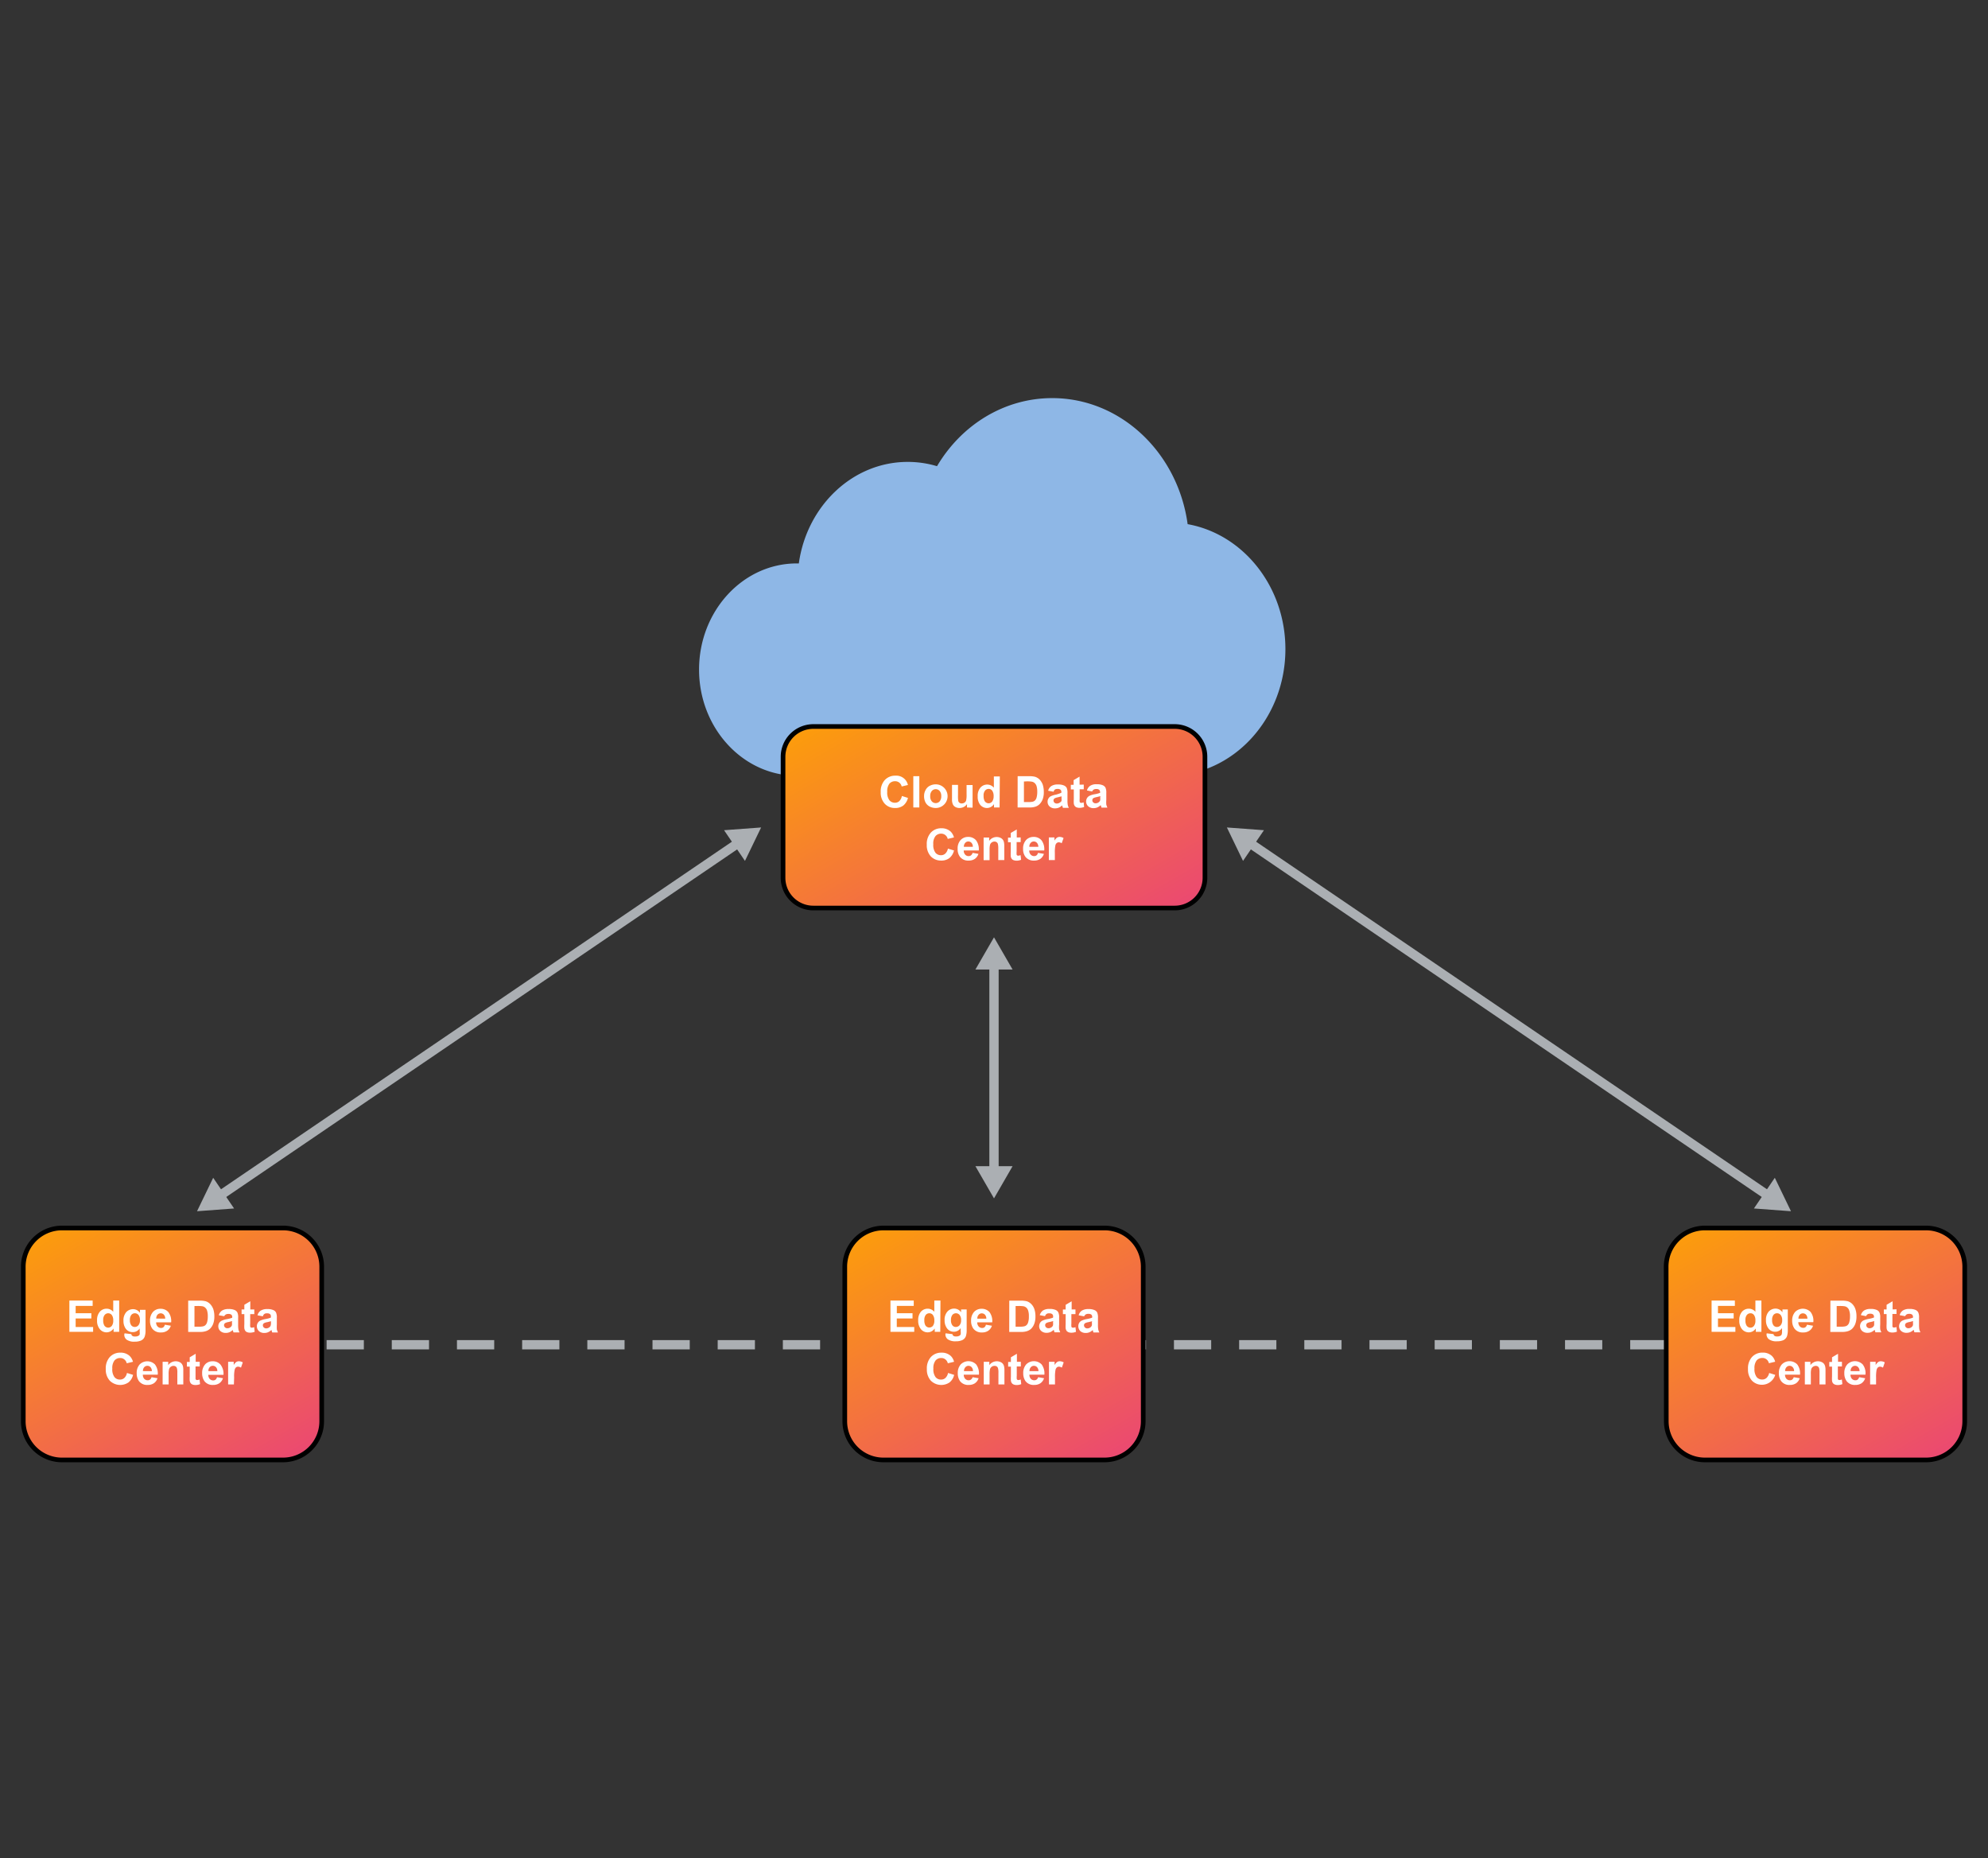 <svg xmlns="http://www.w3.org/2000/svg" xmlns:xlink="http://www.w3.org/1999/xlink" viewBox="0 0 427 399"><rect x="0" y="0" width="427" height="399" fill="#333333" stroke="none"/><defs><style>.a{fill:#8eb7e6;}.b,.d,.j{fill:none;stroke-linejoin:round;}.b,.j{stroke:#abafb3;stroke-width:2px;}.b{stroke-dasharray:8 6;}.c,.e,.f,.g,.i,.l{fill-rule:evenodd;}.c{fill:url(#a);}.d{stroke:#000;}.e{fill:url(#b);}.f{fill:url(#c);}.g{fill:url(#d);}.h{fill:#fff;}.i{fill:#ccc;}.i,.l{fill-opacity:0;}.k{fill:#abafb3;}</style><linearGradient id="a" x1="232.11" y1="193" x2="194.99" y2="257.3" gradientTransform="matrix(1, 0, 0, -1, 0, 400.88)" gradientUnits="userSpaceOnUse"><stop offset="0" stop-color="#eb4971"/><stop offset="1" stop-color="#fc9c0c"/></linearGradient><linearGradient id="b" x1="54.33" y1="318.53" x2="19.78" y2="258.68" gradientTransform="matrix(1, 0, 0, 1, 0, 0)" xlink:href="#a"/><linearGradient id="c" x1="230.78" y1="82.58" x2="196.23" y2="142.43" xlink:href="#a"/><linearGradient id="d" x1="407.23" y1="82.35" x2="372.67" y2="142.21" xlink:href="#a"/></defs><path class="a" d="M226,85.49c-10.19,0-19.42,5.64-24.74,14.62a21.88,21.88,0,0,0-6.3-.92c-11.84,0-21.67,9.48-23.38,21.8h-.43c-11.59,0-21,10.23-21,22.8s9.44,22.79,21,22.79H251c13.84,0,25.09-12.2,25.09-27.19,0-13.48-9.11-24.71-21-26.83C253,97.25,240.74,85.49,226,85.49Z"/><path class="b" d="M42.15,288.77H414.49"/><path class="c" d="M168.22,162.7h0a6.51,6.51,0,0,1,6.49-6.5h77.64a6.49,6.49,0,0,1,6.49,6.5v26a6.49,6.49,0,0,1-6.49,6.49H174.71a6.5,6.5,0,0,1-6.49-6.49h0Z"/><path class="d" d="M168.19,162.5h0a6.51,6.51,0,0,1,6.49-6.49h77.64a6.5,6.5,0,0,1,6.49,6.49v26a6.5,6.5,0,0,1-6.49,6.49H174.68a6.5,6.5,0,0,1-6.49-6.49h0Z"/><path class="e" d="M5,272H5a8.32,8.32,0,0,1,8.3-8.3H60.8a8.31,8.31,0,0,1,8.3,8.3v33.2a8.31,8.31,0,0,1-8.3,8.31H13.33A8.31,8.31,0,0,1,5,305.22V272Z"/><path class="d" d="M5,272H5a8.32,8.32,0,0,1,8.3-8.3H60.8a8.31,8.31,0,0,1,8.3,8.3v33.2a8.31,8.31,0,0,1-8.3,8.31H13.33A8.31,8.31,0,0,1,5,305.22V272Z"/><path class="f" d="M181.45,271.77h0a8.31,8.31,0,0,1,8.3-8.3h47.5a8.3,8.3,0,0,1,8.3,8.3V305a8.31,8.31,0,0,1-8.3,8.31h-47.5a8.31,8.31,0,0,1-8.3-8.31Z"/><path class="d" d="M181.45,272h0a8.32,8.32,0,0,1,8.3-8.3h47.5a8.31,8.31,0,0,1,8.3,8.3v33.2a8.31,8.31,0,0,1-8.3,8.31h-47.5a8.31,8.31,0,0,1-8.3-8.31Z"/><path class="g" d="M357.87,272h0a8.32,8.32,0,0,1,8.3-8.3h47.5A8.31,8.31,0,0,1,422,272V305.2a8.31,8.31,0,0,1-8.3,8.31H366.2a8.31,8.31,0,0,1-8.3-8.31Z"/><path class="d" d="M357.87,272h0a8.32,8.32,0,0,1,8.3-8.3h47.5A8.31,8.31,0,0,1,422,272V305.2a8.31,8.31,0,0,1-8.3,8.31H366.2a8.31,8.31,0,0,1-8.3-8.31Z"/><path class="h" d="M193.71,170.93l1.31.41a3.05,3.05,0,0,1-1,1.64,2.85,2.85,0,0,1-1.78.53,2.92,2.92,0,0,1-2.21-.92,3.48,3.48,0,0,1-.86-2.49,3.62,3.62,0,0,1,.87-2.59,3,3,0,0,1,2.28-.94,2.55,2.55,0,0,1,2.69,2l-1.34.32a1.42,1.42,0,0,0-1.42-1.13,1.57,1.57,0,0,0-1.22.53,2.64,2.64,0,0,0-.46,1.74,2.76,2.76,0,0,0,.46,1.81,1.5,1.5,0,0,0,1.19.54,1.34,1.34,0,0,0,.93-.34A2,2,0,0,0,193.71,170.93Zm2.46,2.47v-6.72h1.29v6.72Zm2.31-2.5a2.57,2.57,0,0,1,.32-1.24,2.06,2.06,0,0,1,.89-.91,2.78,2.78,0,0,1,1.3-.32,2.54,2.54,0,0,1,0,5.08,2.8,2.8,0,0,1-1.28-.3,2.14,2.14,0,0,1-.92-.89,2.92,2.92,0,0,1-.31-1.42Zm1.32.07a1.58,1.58,0,0,0,.34,1.11,1.13,1.13,0,0,0,1.69,0,1.67,1.67,0,0,0,.34-1.12,1.61,1.61,0,0,0-.34-1.1,1.11,1.11,0,0,0-1.69,0,1.6,1.6,0,0,0-.34,1.11Zm7.9,2.43v-.73a1.9,1.9,0,0,1-.7.62,2,2,0,0,1-.9.22,1.83,1.83,0,0,1-.89-.21,1.23,1.23,0,0,1-.56-.61,2.59,2.59,0,0,1-.17-1.07v-3.08h1.29v2.23a6.51,6.51,0,0,0,.06,1.25.69.69,0,0,0,.27.38.78.78,0,0,0,.47.13,1,1,0,0,0,.59-.18.83.83,0,0,0,.35-.45,5.31,5.31,0,0,0,.1-1.32v-2h1.29v4.86Zm7,0h-1.2v-.72a1.92,1.92,0,0,1-.7.63,1.76,1.76,0,0,1-.81.2,1.86,1.86,0,0,1-1.44-.67A2.75,2.75,0,0,1,210,171a2.66,2.66,0,0,1,.59-1.87,1.91,1.91,0,0,1,1.47-.65,1.85,1.85,0,0,1,1.41.67v-2.42h1.28Zm-3.43-2.54a2.2,2.2,0,0,0,.21,1.13,1,1,0,0,0,.87.51,1,1,0,0,0,.76-.38,1.88,1.88,0,0,0,.31-1.13,2,2,0,0,0-.31-1.21.94.94,0,0,0-.77-.37,1,1,0,0,0-.76.36,1.65,1.65,0,0,0-.32,1.09Zm7.31-4.18h2.47a5,5,0,0,1,1.28.13,2.4,2.4,0,0,1,1,.63,3.1,3.1,0,0,1,.65,1.09,5.29,5.29,0,0,1,.22,1.58,4.29,4.29,0,0,1-.21,1.42,3,3,0,0,1-.73,1.18,2.23,2.23,0,0,1-.94.54,4.07,4.07,0,0,1-1.2.15h-2.55Zm1.35,1.14v4.41h1a3.91,3.91,0,0,0,.83-.06,1.12,1.12,0,0,0,.54-.28,1.44,1.44,0,0,0,.35-.64,4.67,4.67,0,0,0,.14-1.24,4.28,4.28,0,0,0-.14-1.18,1.49,1.49,0,0,0-.39-.65,1.2,1.2,0,0,0-.61-.32,6,6,0,0,0-1.12-.07Zm6.38,2.2-1.18-.22a1.74,1.74,0,0,1,.68-1,2.47,2.47,0,0,1,1.43-.34,3.09,3.09,0,0,1,1.27.21,1.25,1.25,0,0,1,.6.51,2.66,2.66,0,0,1,.17,1.15v1.5a5.54,5.54,0,0,0,.06,1,2.41,2.41,0,0,0,.24.65h-1.27a3,3,0,0,1-.13-.39l-.05-.14a2.57,2.57,0,0,1-.7.48,2.09,2.09,0,0,1-.81.16,1.69,1.69,0,0,1-1.18-.41,1.32,1.32,0,0,1-.43-1,1.26,1.26,0,0,1,.2-.73,1.14,1.14,0,0,1,.55-.49,4.3,4.3,0,0,1,1-.31,6.67,6.67,0,0,0,1.21-.42v-.12a.65.65,0,0,0-.19-.53,1,1,0,0,0-.68-.16.93.93,0,0,0-.54.14,1,1,0,0,0-.26.46Zm1.71,1a6.79,6.79,0,0,0-.78.19,2.38,2.38,0,0,0-.7.22.54.54,0,0,0-.26.45.62.62,0,0,0,.2.48.72.72,0,0,0,.52.19,1.09,1.09,0,0,0,.67-.23A.88.88,0,0,0,228,172a3.31,3.31,0,0,0,0-.63Zm4.76-2.53v1h-.88v2a4,4,0,0,0,0,.69.28.28,0,0,0,.12.16.29.29,0,0,0,.22.07,1.58,1.58,0,0,0,.51-.12l.11,1a2.65,2.65,0,0,1-1,.19,1.9,1.9,0,0,1-.63-.11.94.94,0,0,1-.4-.31,1.17,1.17,0,0,1-.19-.51,6.76,6.76,0,0,1,0-.9v-2.12H230v-1h.6v-1l1.28-.76v1.73Zm1.86,1.48-1.17-.22a1.7,1.7,0,0,1,.68-1,2.4,2.4,0,0,1,1.43-.34,3.09,3.09,0,0,1,1.27.21,1.22,1.22,0,0,1,.59.51,2.53,2.53,0,0,1,.18,1.15v1.5a6.63,6.63,0,0,0,0,1,3.91,3.91,0,0,0,.24.65h-1.27a2.91,2.91,0,0,1-.12-.39.35.35,0,0,0-.06-.14,2.57,2.57,0,0,1-.7.48,2,2,0,0,1-.8.16,1.67,1.67,0,0,1-1.19-.41,1.42,1.42,0,0,1-.23-1.76,1.31,1.31,0,0,1,.55-.49,4.3,4.3,0,0,1,1-.31,6.21,6.21,0,0,0,1.25-.32v-.12a.74.74,0,0,0-.19-.53,1,1,0,0,0-.68-.16.93.93,0,0,0-.54.14.88.88,0,0,0-.3.39Zm1.72,1-.78.19a2.79,2.79,0,0,0-.71.22.53.53,0,0,0-.25.45.59.59,0,0,0,.2.48.69.69,0,0,0,.51.19,1.09,1.09,0,0,0,.67-.23.88.88,0,0,0,.31-.42,3.32,3.32,0,0,0,0-.63Z"/><path class="h" d="M203.6,182.23l1.31.4a3,3,0,0,1-1,1.64,2.85,2.85,0,0,1-1.78.53,3,3,0,0,1-2.21-.91,3.52,3.52,0,0,1-.86-2.5,3.62,3.62,0,0,1,.87-2.59,3,3,0,0,1,2.28-.94,2.85,2.85,0,0,1,2,.73,2.82,2.82,0,0,1,.69,1.24l-1.34.32a1.43,1.43,0,0,0-1.42-1.13,1.57,1.57,0,0,0-1.22.54,2.56,2.56,0,0,0-.46,1.73,2.79,2.79,0,0,0,.46,1.82,1.5,1.5,0,0,0,1.19.54,1.35,1.35,0,0,0,.93-.35A2,2,0,0,0,203.6,182.23Zm5.28.91,1.28.22a2.08,2.08,0,0,1-.78,1.08,2.32,2.32,0,0,1-1.33.36,2.2,2.2,0,0,1-1.88-.83,2.71,2.71,0,0,1-.48-1.68,2.66,2.66,0,0,1,.63-1.89,2.14,2.14,0,0,1,1.6-.68,2.17,2.17,0,0,1,1.72.72,3.16,3.16,0,0,1,.59,2.19H207a1.22,1.22,0,0,0,.31.89.93.93,0,0,0,.74.32.79.79,0,0,0,.51-.16,1,1,0,0,0,.35-.58Zm.07-1.3a1.18,1.18,0,0,0-.28-.84.91.91,0,0,0-.67-.3.86.86,0,0,0-.69.31,1.15,1.15,0,0,0-.28.83Zm6.76,2.85h-1.29v-2.48a4.23,4.23,0,0,0-.09-1,.78.78,0,0,0-.26-.36.81.81,0,0,0-.45-.13,1,1,0,0,0-.61.19.93.93,0,0,0-.36.49,4.18,4.18,0,0,0-.1,1.11v2.2h-1.28v-4.86h1.19v.72a2,2,0,0,1,1.61-.83,1.91,1.91,0,0,1,.78.16,1.29,1.29,0,0,1,.78.93,4.11,4.11,0,0,1,.08.86Zm3.52-4.86v1h-.87v2a4,4,0,0,0,0,.69.3.3,0,0,0,.12.17.4.4,0,0,0,.22.06,1.58,1.58,0,0,0,.51-.12l.11,1a2.47,2.47,0,0,1-1,.19,1.88,1.88,0,0,1-.62-.11.85.85,0,0,1-.41-.31,1.13,1.13,0,0,1-.19-.5,6.91,6.91,0,0,1,0-.91v-2.12h-.59v-1h.59v-1l1.29-.75v1.72Zm3.71,3.31,1.28.22a2.08,2.08,0,0,1-.78,1.08,2.32,2.32,0,0,1-1.33.36,2.2,2.2,0,0,1-1.88-.83,2.71,2.71,0,0,1-.48-1.68,2.66,2.66,0,0,1,.63-1.89,2.14,2.14,0,0,1,1.6-.68,2.17,2.17,0,0,1,1.72.72,3.16,3.16,0,0,1,.59,2.19h-3.22a1.22,1.22,0,0,0,.31.89,1,1,0,0,0,.75.32.77.77,0,0,0,.5-.16,1.07,1.07,0,0,0,.34-.58Zm.08-1.3a1.28,1.28,0,0,0-.29-.84.91.91,0,0,0-.67-.3.86.86,0,0,0-.69.31,1.15,1.15,0,0,0-.28.83Zm3.55,2.85h-1.29v-4.86h1.2v.69a1.88,1.88,0,0,1,.55-.64,1,1,0,0,1,.56-.16,1.7,1.7,0,0,1,.85.24l-.4,1.12a1.19,1.19,0,0,0-.6-.2.69.69,0,0,0-.46.15.89.89,0,0,0-.3.54,7.23,7.23,0,0,0-.11,1.61Z"/><path class="h" d="M14.9,286v-6.72h5v1.15H16.25V282h3.37v1.13H16.25v1.83H20V286Zm10.7,0H24.4v-.72a1.92,1.92,0,0,1-.7.63,1.76,1.76,0,0,1-.81.2,1.86,1.86,0,0,1-1.44-.67,2.75,2.75,0,0,1-.6-1.89,2.66,2.66,0,0,1,.59-1.87,1.92,1.92,0,0,1,1.47-.65,1.83,1.83,0,0,1,1.41.67v-2.42H25.6Zm-3.43-2.54a2.2,2.2,0,0,0,.21,1.13,1,1,0,0,0,.87.51,1,1,0,0,0,.76-.38,1.75,1.75,0,0,0,.31-1.13,1.87,1.87,0,0,0-.31-1.21,1,1,0,0,0-.77-.37,1,1,0,0,0-.76.36A1.64,1.64,0,0,0,22.17,283.5Zm4.58,2.86,1.47.17a.43.43,0,0,0,.17.35A.86.86,0,0,0,29,287a1.4,1.4,0,0,0,.75-.16.59.59,0,0,0,.26-.32A2.32,2.32,0,0,0,30,286v-.73a1.73,1.73,0,0,1-1.45.79,1.8,1.8,0,0,1-1.58-.79,2.83,2.83,0,0,1-.45-1.63,2.67,2.67,0,0,1,.58-1.86,2,2,0,0,1,1.48-.65,1.78,1.78,0,0,1,1.48.79v-.65h1.2v4.36a3.94,3.94,0,0,1-.15,1.28,1.42,1.42,0,0,1-.39.67,1.64,1.64,0,0,1-.68.38,3.28,3.28,0,0,1-1.08.15,2.79,2.79,0,0,1-1.76-.43,1.34,1.34,0,0,1-.51-1.08Zm1.15-2.85a1.74,1.74,0,0,0,.3,1.13.92.92,0,0,0,.73.35,1,1,0,0,0,.8-.36,1.59,1.59,0,0,0,.33-1.09,1.72,1.72,0,0,0-.31-1.12,1,1,0,0,0-.78-.37,1,1,0,0,0-.77.36,1.72,1.72,0,0,0-.3,1.1Zm7.51,1,1.28.22a2,2,0,0,1-.78,1.07,2.24,2.24,0,0,1-1.33.37,2.17,2.17,0,0,1-1.88-.83,2.77,2.77,0,0,1-.48-1.68,2.73,2.73,0,0,1,.63-1.89,2.1,2.1,0,0,1,1.6-.68,2.18,2.18,0,0,1,1.71.71,3.16,3.16,0,0,1,.6,2.2H33.54a1.2,1.2,0,0,0,.31.89,1,1,0,0,0,.74.32.79.79,0,0,0,.51-.16,1,1,0,0,0,.31-.56Zm.07-1.3a1.2,1.2,0,0,0-.28-.85.93.93,0,0,0-1.37,0,1.2,1.2,0,0,0-.27.83Zm4.94-3.87h2.47a5,5,0,0,1,1.28.13,2.34,2.34,0,0,1,1,.63,3.19,3.19,0,0,1,.65,1.09,5,5,0,0,1,.22,1.58,4.29,4.29,0,0,1-.21,1.42,2.83,2.83,0,0,1-.73,1.19,2.32,2.32,0,0,1-.94.53,3.73,3.73,0,0,1-1.2.15H40.42Zm1.35,1.15v4.44h1a3.29,3.29,0,0,0,.83-.07,1,1,0,0,0,.54-.28,1.44,1.44,0,0,0,.35-.64,4.6,4.6,0,0,0,.14-1.23,4,4,0,0,0-.14-1.19,1.4,1.4,0,0,0-.39-.65,1.2,1.2,0,0,0-.61-.32,7,7,0,0,0-1.12-.06Zm6.38,2.19L47,282.44a1.74,1.74,0,0,1,.68-1,2.55,2.55,0,0,1,1.43-.34,3.11,3.11,0,0,1,1.28.21,1.2,1.2,0,0,1,.59.52,2.46,2.46,0,0,1,.17,1.14v1.5a5.54,5.54,0,0,0,.06,1,2.41,2.41,0,0,0,.24.65H50.14c0-.12-.09-.26-.13-.39v-.14a2.42,2.42,0,0,1-.7.48,1.89,1.89,0,0,1-.81.16,1.66,1.66,0,0,1-1.18-.41,1.35,1.35,0,0,1-.43-1,1.26,1.26,0,0,1,.2-.73,1.24,1.24,0,0,1,.55-.49,4.45,4.45,0,0,1,1-.31,6,6,0,0,0,1.24-.32v-.12a.66.66,0,0,0-.19-.53,1,1,0,0,0-.68-.16.89.89,0,0,0-.86.5Zm1.71,1.05-.78.2a2.2,2.2,0,0,0-.7.22.54.54,0,0,0-.26.45.63.63,0,0,0,.2.47.68.68,0,0,0,.52.2,1.09,1.09,0,0,0,.67-.23.89.89,0,0,0,.31-.43,3.31,3.31,0,0,0,0-.63Zm4.76-2.5v1h-.88v2a4,4,0,0,0,0,.69.3.3,0,0,0,.12.17.35.35,0,0,0,.22.06,1.46,1.46,0,0,0,.51-.12l.11,1a2.65,2.65,0,0,1-1,.19,1.71,1.71,0,0,1-.63-.11.87.87,0,0,1-.4-.31,1.31,1.31,0,0,1-.19-.51,6.76,6.76,0,0,1,0-.9v-2.16h-.59v-1h.59v-1l1.28-.76v1.76Zm1.86,1.48-1.17-.22a1.74,1.74,0,0,1,.68-1,2.55,2.55,0,0,1,1.43-.34,3.06,3.06,0,0,1,1.27.21,1.15,1.15,0,0,1,.59.52,2.47,2.47,0,0,1,.18,1.14v1.5a8.34,8.34,0,0,0,0,1,3.61,3.61,0,0,0,.24.65H58.47a2.22,2.22,0,0,1-.12-.39.35.35,0,0,0-.06-.14,2.42,2.42,0,0,1-.7.48,2,2,0,0,1-.8.16,1.68,1.68,0,0,1-1.19-.41,1.44,1.44,0,0,1-.23-1.76,1.31,1.31,0,0,1,.55-.49,5,5,0,0,1,1-.31,5.88,5.88,0,0,0,1.25-.32v-.12a.68.68,0,0,0-.17-.64,1,1,0,0,0-.68-.16.78.78,0,0,0-.85.61Zm1.72,1.05-.78.2a2.18,2.18,0,0,0-.71.22.53.53,0,0,0-.25.45.63.63,0,0,0,.2.47.74.74,0,0,0,.51.2,1.09,1.09,0,0,0,.67-.23.76.76,0,0,0,.31-.43,2.64,2.64,0,0,0,.05-.63Z"/><path class="h" d="M27.27,294.83l1.31.41a2.88,2.88,0,0,1-1,1.63,3.18,3.18,0,0,1-4-.38,3.51,3.51,0,0,1-.86-2.5,3.62,3.62,0,0,1,.87-2.59,3,3,0,0,1,2.27-.93,2.82,2.82,0,0,1,2,.72,2.74,2.74,0,0,1,.7,1.24l-1.34.32a1.46,1.46,0,0,0-.51-.82,1.38,1.38,0,0,0-.91-.31,1.57,1.57,0,0,0-1.22.54,2.67,2.67,0,0,0-.46,1.73,2.79,2.79,0,0,0,.46,1.82,1.45,1.45,0,0,0,1.19.54,1.34,1.34,0,0,0,.93-.34A2,2,0,0,0,27.27,294.83Zm5.27.91,1.29.22a2.08,2.08,0,0,1-.78,1.08,2.32,2.32,0,0,1-1.33.36,2.17,2.17,0,0,1-1.88-.82,2.89,2.89,0,0,1-.48-1.69A2.72,2.72,0,0,1,30,293a2.33,2.33,0,0,1,3.28,0l0,0a3.16,3.16,0,0,1,.6,2.2H30.68a1.3,1.3,0,0,0,.3.89,1,1,0,0,0,.75.31.79.79,0,0,0,.51-.16A.89.89,0,0,0,32.54,295.74Zm.08-1.3a1.29,1.29,0,0,0-.28-.84.92.92,0,0,0-1.3-.07l-.07.07a1.2,1.2,0,0,0-.27.83Zm6.75,2.85H38.09v-2.48a3.39,3.39,0,0,0-.09-1,.7.7,0,0,0-.26-.37.79.79,0,0,0-.45-.13,1,1,0,0,0-.61.19.93.93,0,0,0-.36.49,4.18,4.18,0,0,0-.1,1.11v2.2H34.93v-4.87h1.2v.72a2,2,0,0,1,1.61-.83,1.91,1.91,0,0,1,.78.16,1.2,1.2,0,0,1,.52.39,1.42,1.42,0,0,1,.26.54,3.57,3.57,0,0,1,.07.86Zm3.53-4.86v1H42v2.69a.37.37,0,0,0,.13.17.29.29,0,0,0,.22.06,1.46,1.46,0,0,0,.51-.12l.11,1a2.47,2.47,0,0,1-1,.19,1.71,1.71,0,0,1-.63-.11.87.87,0,0,1-.4-.31,1.27,1.27,0,0,1-.19-.5,6.76,6.76,0,0,1,0-.9v-2.13h-.6v-1h.6v-1l1.28-.76v1.72Zm3.71,3.31,1.28.22a2.08,2.08,0,0,1-.78,1.08,2.32,2.32,0,0,1-1.33.36,2.17,2.17,0,0,1-1.88-.82,2.89,2.89,0,0,1-.48-1.69,2.73,2.73,0,0,1,.63-1.89,2.1,2.1,0,0,1,1.6-.68,2.14,2.14,0,0,1,1.71.72,3.15,3.15,0,0,1,.64,2.19H44.74a1.29,1.29,0,0,0,.31.89,1,1,0,0,0,.74.31.79.79,0,0,0,.51-.16,1,1,0,0,0,.31-.53Zm.07-1.3a1.19,1.19,0,0,0-.28-.84.92.92,0,0,0-1.3-.07l-.07.07a1.2,1.2,0,0,0-.27.83Zm3.56,2.85H49v-4.86h1.2v.7a2,2,0,0,1,.55-.65,1,1,0,0,1,.56-.16,1.64,1.64,0,0,1,.84.24l-.39,1.13a1.21,1.21,0,0,0-.61-.21.75.75,0,0,0-.46.15,1.06,1.06,0,0,0-.29.54,6.68,6.68,0,0,0-.11,1.61Z"/><path class="h" d="M191.26,286v-6.72h5v1.15h-3.63V282H196v1.13h-3.38v1.83h3.75V286Zm10.7,0h-1.19v-.72a2,2,0,0,1-.71.63,1.76,1.76,0,0,1-.81.2,1.86,1.86,0,0,1-1.44-.67,2.81,2.81,0,0,1-.59-1.89,2.7,2.7,0,0,1,.58-1.87,1.92,1.92,0,0,1,1.47-.65,1.83,1.83,0,0,1,1.41.67v-2.42H202Zm-3.42-2.54a2.2,2.2,0,0,0,.21,1.13,1,1,0,0,0,1.37.34.72.72,0,0,0,.25-.21,1.75,1.75,0,0,0,.31-1.13,1.87,1.87,0,0,0-.31-1.21.93.93,0,0,0-.77-.37,1,1,0,0,0-.76.36A1.71,1.71,0,0,0,198.54,283.5Zm4.57,2.86,1.47.17a.44.44,0,0,0,.18.35.84.84,0,0,0,.57.15,1.45,1.45,0,0,0,.76-.16.54.54,0,0,0,.25-.32,1.94,1.94,0,0,0,0-.59v-.73a1.73,1.73,0,0,1-1.45.79,1.8,1.8,0,0,1-1.55-.83,2.83,2.83,0,0,1-.45-1.63,2.62,2.62,0,0,1,.59-1.86,1.92,1.92,0,0,1,1.47-.65,1.78,1.78,0,0,1,1.48.79v-.61h1.2v4.36a4.27,4.27,0,0,1-.14,1.28,1.44,1.44,0,0,1-.4.67,1.64,1.64,0,0,1-.68.38,3.28,3.28,0,0,1-1.08.15,2.86,2.86,0,0,1-1.76-.43,1.34,1.34,0,0,1-.51-1.08Zm1.15-2.85a1.74,1.74,0,0,0,.3,1.13.9.9,0,0,0,.74.35,1.05,1.05,0,0,0,.8-.36,1.59,1.59,0,0,0,.33-1.09,1.67,1.67,0,0,0-.32-1.12,1,1,0,0,0-.78-.37,1,1,0,0,0-.77.36,1.72,1.72,0,0,0-.3,1.1Zm7.51,1,1.28.22a2,2,0,0,1-.78,1.07,2.24,2.24,0,0,1-1.33.37,2.17,2.17,0,0,1-1.88-.83,2.77,2.77,0,0,1-.48-1.68,2.73,2.73,0,0,1,.63-1.89,2.14,2.14,0,0,1,1.6-.68,2.2,2.2,0,0,1,1.72.71,3.2,3.2,0,0,1,.59,2.2H209.9a1.29,1.29,0,0,0,.31.89,1,1,0,0,0,.74.32.79.79,0,0,0,.51-.16,1,1,0,0,0,.31-.56Zm.08-1.3a1.26,1.26,0,0,0-.29-.85.94.94,0,0,0-.67-.29.86.86,0,0,0-.69.31,1.15,1.15,0,0,0-.28.83Zm4.93-3.87h2.48a5.42,5.42,0,0,1,1.27.13,2.34,2.34,0,0,1,1,.63,2.76,2.76,0,0,1,.65,1.09,4.72,4.72,0,0,1,.22,1.58,4.29,4.29,0,0,1-.21,1.42,2.91,2.91,0,0,1-.72,1.19,2.35,2.35,0,0,1-.95.53,3.73,3.73,0,0,1-1.2.15h-2.55Zm1.36,1.15v4.44h1a3.21,3.21,0,0,0,.82-.07,1,1,0,0,0,.54-.28,1.3,1.3,0,0,0,.35-.64,3.91,3.91,0,0,0,.14-1.23,3.7,3.7,0,0,0-.14-1.19,1.53,1.53,0,0,0-.38-.65,1.32,1.32,0,0,0-.62-.32,7,7,0,0,0-1.12-.06Zm6.37,2.19-1.18-.22a1.88,1.88,0,0,1,.68-1,2.55,2.55,0,0,1,1.43-.34,3.11,3.11,0,0,1,1.28.21,1.2,1.2,0,0,1,.59.52,2.47,2.47,0,0,1,.18,1.14v1.5a5.54,5.54,0,0,0,0,1,3.35,3.35,0,0,0,.24.65H226.5a2.22,2.22,0,0,1-.12-.39.35.35,0,0,0-.06-.14,2.42,2.42,0,0,1-.7.48,2,2,0,0,1-.8.16,1.68,1.68,0,0,1-1.19-.41,1.35,1.35,0,0,1-.43-1,1.46,1.46,0,0,1,.2-.73,1.19,1.19,0,0,1,.55-.49,4.45,4.45,0,0,1,1-.31,6,6,0,0,0,1.24-.32v-.12a.69.69,0,0,0-.19-.64,1,1,0,0,0-.68-.16.78.78,0,0,0-.85.61Zm1.71,1.05-.78.2a2.2,2.2,0,0,0-.7.22.53.53,0,0,0-.25.45.63.63,0,0,0,.19.47.77.77,0,0,0,.52.2,1.09,1.09,0,0,0,.67-.23.76.76,0,0,0,.31-.43,3.32,3.32,0,0,0,0-.63Zm4.78-2.5v1h-.88v2a4,4,0,0,0,0,.69.3.3,0,0,0,.12.17.35.35,0,0,0,.22.06A1.58,1.58,0,0,0,231,285l.11,1a2.65,2.65,0,0,1-1,.19,1.66,1.66,0,0,1-.62-.11,1,1,0,0,1-.41-.31,1.31,1.31,0,0,1-.19-.51,6.76,6.76,0,0,1,0-.9v-2.16h-.59v-1h.59v-1l1.29-.76v1.76Zm1.85,1.48-1.17-.22a1.74,1.74,0,0,1,.68-1,2.55,2.55,0,0,1,1.43-.34,3.06,3.06,0,0,1,1.27.21,1.17,1.17,0,0,1,.6.52,2.62,2.62,0,0,1,.17,1.14v1.5a5.54,5.54,0,0,0,.06,1,2.41,2.41,0,0,0,.24.65h-1.28l-.12-.39a.78.78,0,0,0,0-.14,2.41,2.41,0,0,1-.71.48,1.85,1.85,0,0,1-.8.16,1.68,1.68,0,0,1-1.19-.41,1.48,1.48,0,0,1-.23-1.76,1.31,1.31,0,0,1,.55-.49,5,5,0,0,1,1-.31,6,6,0,0,0,1.24-.32v-.12a.66.66,0,0,0-.19-.53,1,1,0,0,0-.68-.16.93.93,0,0,0-.54.14,1.05,1.05,0,0,0-.29.34Zm1.72,1.05-.78.2a2.18,2.18,0,0,0-.71.22.53.53,0,0,0-.25.45.63.63,0,0,0,.2.47.68.68,0,0,0,.52.2,1.09,1.09,0,0,0,.67-.23.87.87,0,0,0,.3-.43,2.64,2.64,0,0,0,0-.63Z"/><path class="h" d="M203.63,294.83l1.31.41a2.88,2.88,0,0,1-1,1.63,3.18,3.18,0,0,1-4-.38,3.51,3.51,0,0,1-.86-2.5,3.62,3.62,0,0,1,.87-2.59,3,3,0,0,1,2.28-.93,2.82,2.82,0,0,1,2,.72,2.64,2.64,0,0,1,.69,1.24l-1.34.32a1.46,1.46,0,0,0-.51-.82,1.38,1.38,0,0,0-.91-.31,1.57,1.57,0,0,0-1.22.54,2.67,2.67,0,0,0-.46,1.73,2.79,2.79,0,0,0,.46,1.82,1.45,1.45,0,0,0,1.19.54,1.34,1.34,0,0,0,.93-.34A2,2,0,0,0,203.63,294.83Zm5.28.91,1.28.22a2.08,2.08,0,0,1-.78,1.08,2.32,2.32,0,0,1-1.33.36,2.17,2.17,0,0,1-1.88-.82,2.89,2.89,0,0,1-.48-1.69,2.73,2.73,0,0,1,.63-1.89,2.32,2.32,0,0,1,3.32,0,3.2,3.2,0,0,1,.59,2.2H207a1.31,1.31,0,0,0,.31.89,1,1,0,0,0,.74.31.79.79,0,0,0,.51-.16A1,1,0,0,0,208.91,295.74Zm.07-1.3a1.19,1.19,0,0,0-.28-.84.89.89,0,0,0-.67-.3.86.86,0,0,0-.69.31,1.15,1.15,0,0,0-.28.83Zm6.76,2.85h-1.29v-2.48a3.39,3.39,0,0,0-.09-1,.7.7,0,0,0-.26-.37.79.79,0,0,0-.45-.13,1,1,0,0,0-1,.68,4.64,4.64,0,0,0-.1,1.11v2.2H211.3v-4.87h1.19v.72a2,2,0,0,1,1.61-.83,1.91,1.91,0,0,1,.78.16,1.29,1.29,0,0,1,.53.39,1.4,1.4,0,0,1,.25.54,3.53,3.53,0,0,1,.08.86Zm3.52-4.86v1h-.87v2a4,4,0,0,0,0,.69.3.3,0,0,0,.12.17.35.35,0,0,0,.22.06,1.46,1.46,0,0,0,.51-.12l.11,1a2.47,2.47,0,0,1-1,.19,1.66,1.66,0,0,1-.62-.11.9.9,0,0,1-.41-.31,1.27,1.27,0,0,1-.19-.5,6.76,6.76,0,0,1,0-.9v-2.13h-.59v-1h.59v-1l1.29-.76v1.72Zm3.71,3.31,1.28.22a2.08,2.08,0,0,1-.78,1.08,2.32,2.32,0,0,1-1.33.36,2.17,2.17,0,0,1-1.88-.82,2.89,2.89,0,0,1-.48-1.69,2.73,2.73,0,0,1,.63-1.89,2.32,2.32,0,0,1,3.32,0,3.2,3.2,0,0,1,.59,2.2H221.1a1.31,1.31,0,0,0,.31.89,1,1,0,0,0,.74.31.79.79,0,0,0,.51-.16,1,1,0,0,0,.34-.54Zm.08-1.3a1.25,1.25,0,0,0-.29-.84.89.89,0,0,0-.67-.3.86.86,0,0,0-.69.31,1.15,1.15,0,0,0-.28.83Zm3.55,2.85h-1.29v-4.86h1.2v.7a2.29,2.29,0,0,1,.55-.65,1,1,0,0,1,.56-.16,1.7,1.7,0,0,1,.85.24l-.4,1.13a1.17,1.17,0,0,0-.6-.21.75.75,0,0,0-.46.15,1.08,1.08,0,0,0-.3.54,7.88,7.88,0,0,0-.11,1.61Z"/><path class="h" d="M367.63,286v-6.72h5v1.15H369V282h3.37v1.13H369v1.83h3.74V286Zm10.7,0h-1.2v-.72a1.92,1.92,0,0,1-.7.63,1.81,1.81,0,0,1-.82.2,1.91,1.91,0,0,1-1.44-.67,2.81,2.81,0,0,1-.59-1.89,2.7,2.7,0,0,1,.58-1.87,1.93,1.93,0,0,1,1.48-.65,1.81,1.81,0,0,1,1.4.67v-2.42h1.29Zm-3.43-2.54a2.2,2.2,0,0,0,.21,1.13,1,1,0,0,0,.87.51.93.93,0,0,0,.75-.38,1.75,1.75,0,0,0,.31-1.13,1.87,1.87,0,0,0-.31-1.21.91.91,0,0,0-.76-.37,1,1,0,0,0-.76.36,1.64,1.64,0,0,0-.31,1.09Zm4.57,2.86,1.47.17a.44.44,0,0,0,.18.35.84.84,0,0,0,.57.15,1.45,1.45,0,0,0,.76-.16.54.54,0,0,0,.25-.32,1.94,1.94,0,0,0,.06-.59v-.73a1.73,1.73,0,0,1-1.45.79,1.77,1.77,0,0,1-1.55-.83,2.83,2.83,0,0,1-.45-1.63,2.67,2.67,0,0,1,.58-1.86,2,2,0,0,1,1.47-.65,1.8,1.8,0,0,1,1.49.79v-.61H384v4.36a4.23,4.23,0,0,1-.14,1.28,1.44,1.44,0,0,1-.4.67,1.4,1.4,0,0,1-.68.38,3.26,3.26,0,0,1-1.07.15,2.73,2.73,0,0,1-1.76-.43,1.35,1.35,0,0,1-.52-1.08Zm1.16-2.85a1.8,1.8,0,0,0,.29,1.13.92.92,0,0,0,.74.35,1.05,1.05,0,0,0,.8-.36,1.59,1.59,0,0,0,.33-1.09,1.67,1.67,0,0,0-.32-1.12,1,1,0,0,0-.78-.37,1,1,0,0,0-.77.36,1.71,1.71,0,0,0-.29,1.1Zm7.5,1,1.29.22a2,2,0,0,1-.78,1.07,2.24,2.24,0,0,1-1.33.37,2.15,2.15,0,0,1-1.88-.83,2.78,2.78,0,0,1-.49-1.68,2.73,2.73,0,0,1,.63-1.89,2.33,2.33,0,0,1,3.32,0,3.09,3.09,0,0,1,.59,2.2h-3.22a1.29,1.29,0,0,0,.31.89,1,1,0,0,0,.75.32.75.75,0,0,0,.5-.16,1,1,0,0,0,.31-.56Zm.08-1.3a1.26,1.26,0,0,0-.29-.85.9.9,0,0,0-.67-.29.86.86,0,0,0-.69.31,1.2,1.2,0,0,0-.27.83Zm4.94-3.87h2.47a5.42,5.42,0,0,1,1.27.13,2.34,2.34,0,0,1,1,.63,2.94,2.94,0,0,1,.64,1.09,4.72,4.72,0,0,1,.22,1.58,4.29,4.29,0,0,1-.21,1.42,2.91,2.91,0,0,1-.72,1.19,2.35,2.35,0,0,1-.95.53,4,4,0,0,1-1.19.15h-2.55Zm1.35,1.15v4.44h1a3.21,3.21,0,0,0,.82-.07,1,1,0,0,0,.54-.28,1.19,1.19,0,0,0,.35-.64,4.23,4.23,0,0,0,.15-1.23,3.45,3.45,0,0,0-.15-1.19,1.31,1.31,0,0,0-.38-.65,1.23,1.23,0,0,0-.62-.32,7,7,0,0,0-1.12-.06Zm6.37,2.19-1.17-.22a1.74,1.74,0,0,1,.68-1,2.55,2.55,0,0,1,1.43-.34,3.06,3.06,0,0,1,1.27.21,1.15,1.15,0,0,1,.59.52,2.47,2.47,0,0,1,.18,1.14v1.5a6.63,6.63,0,0,0,0,1,2.83,2.83,0,0,0,.25.65h-1.28a2.22,2.22,0,0,1-.12-.39.78.78,0,0,0-.05-.14,2.61,2.61,0,0,1-.71.48,1.85,1.85,0,0,1-.8.16,1.68,1.68,0,0,1-1.19-.41,1.44,1.44,0,0,1-.23-1.76,1.31,1.31,0,0,1,.55-.49,5,5,0,0,1,1-.31,6,6,0,0,0,1.24-.32v-.12a.66.66,0,0,0-.19-.53,1,1,0,0,0-.68-.16.93.93,0,0,0-.54.14,1,1,0,0,0-.28.37Zm1.72,1.05-.78.2a2.18,2.18,0,0,0-.71.22.53.53,0,0,0-.25.45.63.63,0,0,0,.2.47.74.74,0,0,0,.51.2,1.12,1.12,0,0,0,.68-.23.87.87,0,0,0,.3-.43,3.32,3.32,0,0,0,0-.63Zm4.76-2.53v1h-.88v2.69a.3.3,0,0,0,.12.17.43.43,0,0,0,.22.06,1.58,1.58,0,0,0,.52-.12l.11,1a2.65,2.65,0,0,1-1,.19,1.71,1.71,0,0,1-.63-.11,1,1,0,0,1-.41-.31,1.16,1.16,0,0,1-.18-.51,6.76,6.76,0,0,1,0-.9v-2.13h-.59v-1h.59v-1l1.29-.76v1.76Zm1.86,1.48-1.18-.22a1.74,1.74,0,0,1,.68-1,2.55,2.55,0,0,1,1.43-.34,3.11,3.11,0,0,1,1.28.21,1.2,1.2,0,0,1,.59.52,2.47,2.47,0,0,1,.18,1.14v1.5a5.54,5.54,0,0,0,.06,1,2.41,2.41,0,0,0,.24.65H411.2a2.22,2.22,0,0,1-.12-.39.42.42,0,0,0-.06-.14,2.42,2.42,0,0,1-.7.48,2,2,0,0,1-.8.16,1.68,1.68,0,0,1-1.19-.41,1.35,1.35,0,0,1-.43-1,1.46,1.46,0,0,1,.2-.73,1.19,1.19,0,0,1,.55-.49,4.45,4.45,0,0,1,1-.31,6,6,0,0,0,1.24-.32v-.12a.66.66,0,0,0-.19-.53,1,1,0,0,0-.68-.16.9.9,0,0,0-.53.14,1,1,0,0,0-.28.34Zm1.71,1.05-.78.2a2.2,2.2,0,0,0-.7.22.53.53,0,0,0-.25.45.63.63,0,0,0,.19.47.68.68,0,0,0,.52.2,1.09,1.09,0,0,0,.67-.23.89.89,0,0,0,.31-.43,3.32,3.32,0,0,0,0-.63Z"/><path class="h" d="M380,294.83l1.3.41a3,3,0,0,1-3.74,2,2.93,2.93,0,0,1-1.26-.76,3.52,3.52,0,0,1-.85-2.5,3.62,3.62,0,0,1,.87-2.59,3,3,0,0,1,2.27-.93,2.82,2.82,0,0,1,2,.72,2.59,2.59,0,0,1,.69,1.24l-1.34.32a1.44,1.44,0,0,0-.5-.82,1.4,1.4,0,0,0-.92-.31,1.58,1.58,0,0,0-1.22.54,2.67,2.67,0,0,0-.46,1.73,2.86,2.86,0,0,0,.46,1.82,1.5,1.5,0,0,0,1.19.54,1.36,1.36,0,0,0,.94-.34A2.1,2.1,0,0,0,380,294.83Zm5.27.91,1.29.22a2.08,2.08,0,0,1-.78,1.08,2.32,2.32,0,0,1-1.33.36,2.17,2.17,0,0,1-1.88-.82,2.81,2.81,0,0,1-.49-1.69,2.73,2.73,0,0,1,.63-1.89,2.32,2.32,0,0,1,3.32,0,3.2,3.2,0,0,1,.59,2.2H383.4a1.31,1.31,0,0,0,.31.89,1,1,0,0,0,.75.31.75.75,0,0,0,.5-.16A1,1,0,0,0,385.27,295.74Zm.08-1.3a1.18,1.18,0,0,0-.29-.84.9.9,0,0,0-1.28-.07l-.08.07a1.25,1.25,0,0,0-.28.83Zm6.75,2.85h-1.29v-2.48a3.76,3.76,0,0,0-.08-1,.72.72,0,0,0-.72-.5,1,1,0,0,0-.6.19,1,1,0,0,0-.37.49,4.17,4.17,0,0,0-.09,1.11v2.2h-1.29v-4.87h1.2v.72a2,2,0,0,1,1.6-.83,1.88,1.88,0,0,1,.78.16,1.29,1.29,0,0,1,.53.39,1.4,1.4,0,0,1,.25.54,3.53,3.53,0,0,1,.08.86Zm3.53-4.86v1h-.88v2.69a.3.3,0,0,0,.12.17.35.35,0,0,0,.22.06,1.58,1.58,0,0,0,.52-.12l.11,1a2.47,2.47,0,0,1-1,.19,1.71,1.71,0,0,1-.63-.11,1,1,0,0,1-.41-.31,1.12,1.12,0,0,1-.18-.5,6.76,6.76,0,0,1,0-.9v-2.13h-.59v-1h.59v-1l1.29-.76v1.72Zm3.7,3.31,1.29.22a2.08,2.08,0,0,1-.78,1.08,2.32,2.32,0,0,1-1.33.36,2.17,2.17,0,0,1-1.88-.82,2.81,2.81,0,0,1-.49-1.69,2.73,2.73,0,0,1,.63-1.89,2.32,2.32,0,0,1,3.32,0,3.09,3.09,0,0,1,.59,2.2h-3.22a1.31,1.31,0,0,0,.31.89,1,1,0,0,0,.75.31.75.75,0,0,0,.5-.16,1,1,0,0,0,.31-.54Zm.08-1.3a1.18,1.18,0,0,0-.29-.84.9.9,0,0,0-1.28-.07l-.08.07a1.2,1.2,0,0,0-.27.83Zm3.55,2.85h-1.28v-4.86h1.19v.7a2.14,2.14,0,0,1,.55-.65,1,1,0,0,1,.56-.16,1.7,1.7,0,0,1,.85.24l-.39,1.13a1.21,1.21,0,0,0-.61-.21.75.75,0,0,0-.46.15,1.08,1.08,0,0,0-.3.54,7.88,7.88,0,0,0-.11,1.61Z"/><path class="i" d="M168.71,174.13,37.09,263.66"/><line class="j" x1="158.73" y1="180.92" x2="47.07" y2="256.87"/><polygon class="k" points="155.52 178.28 163.48 177.69 160.01 184.87 155.52 178.28"/><polygon class="k" points="45.79 252.92 42.32 260.1 50.28 259.51 45.79 252.92"/><path class="l" d="M258.29,174.13l131.62,89.53"/><line class="j" x1="268.27" y1="180.92" x2="379.93" y2="256.87"/><polygon class="k" points="266.99 184.87 263.52 177.69 271.48 178.28 266.99 184.87"/><polygon class="k" points="376.72 259.51 384.68 260.1 381.21 252.92 376.72 259.51"/><line class="j" x1="213.5" y1="207.02" x2="213.5" y2="251.6"/><polygon class="k" points="209.51 208.19 213.5 201.28 217.49 208.19 209.51 208.19"/><polygon class="k" points="209.51 250.43 213.5 257.34 217.49 250.43 209.51 250.43"/></svg>